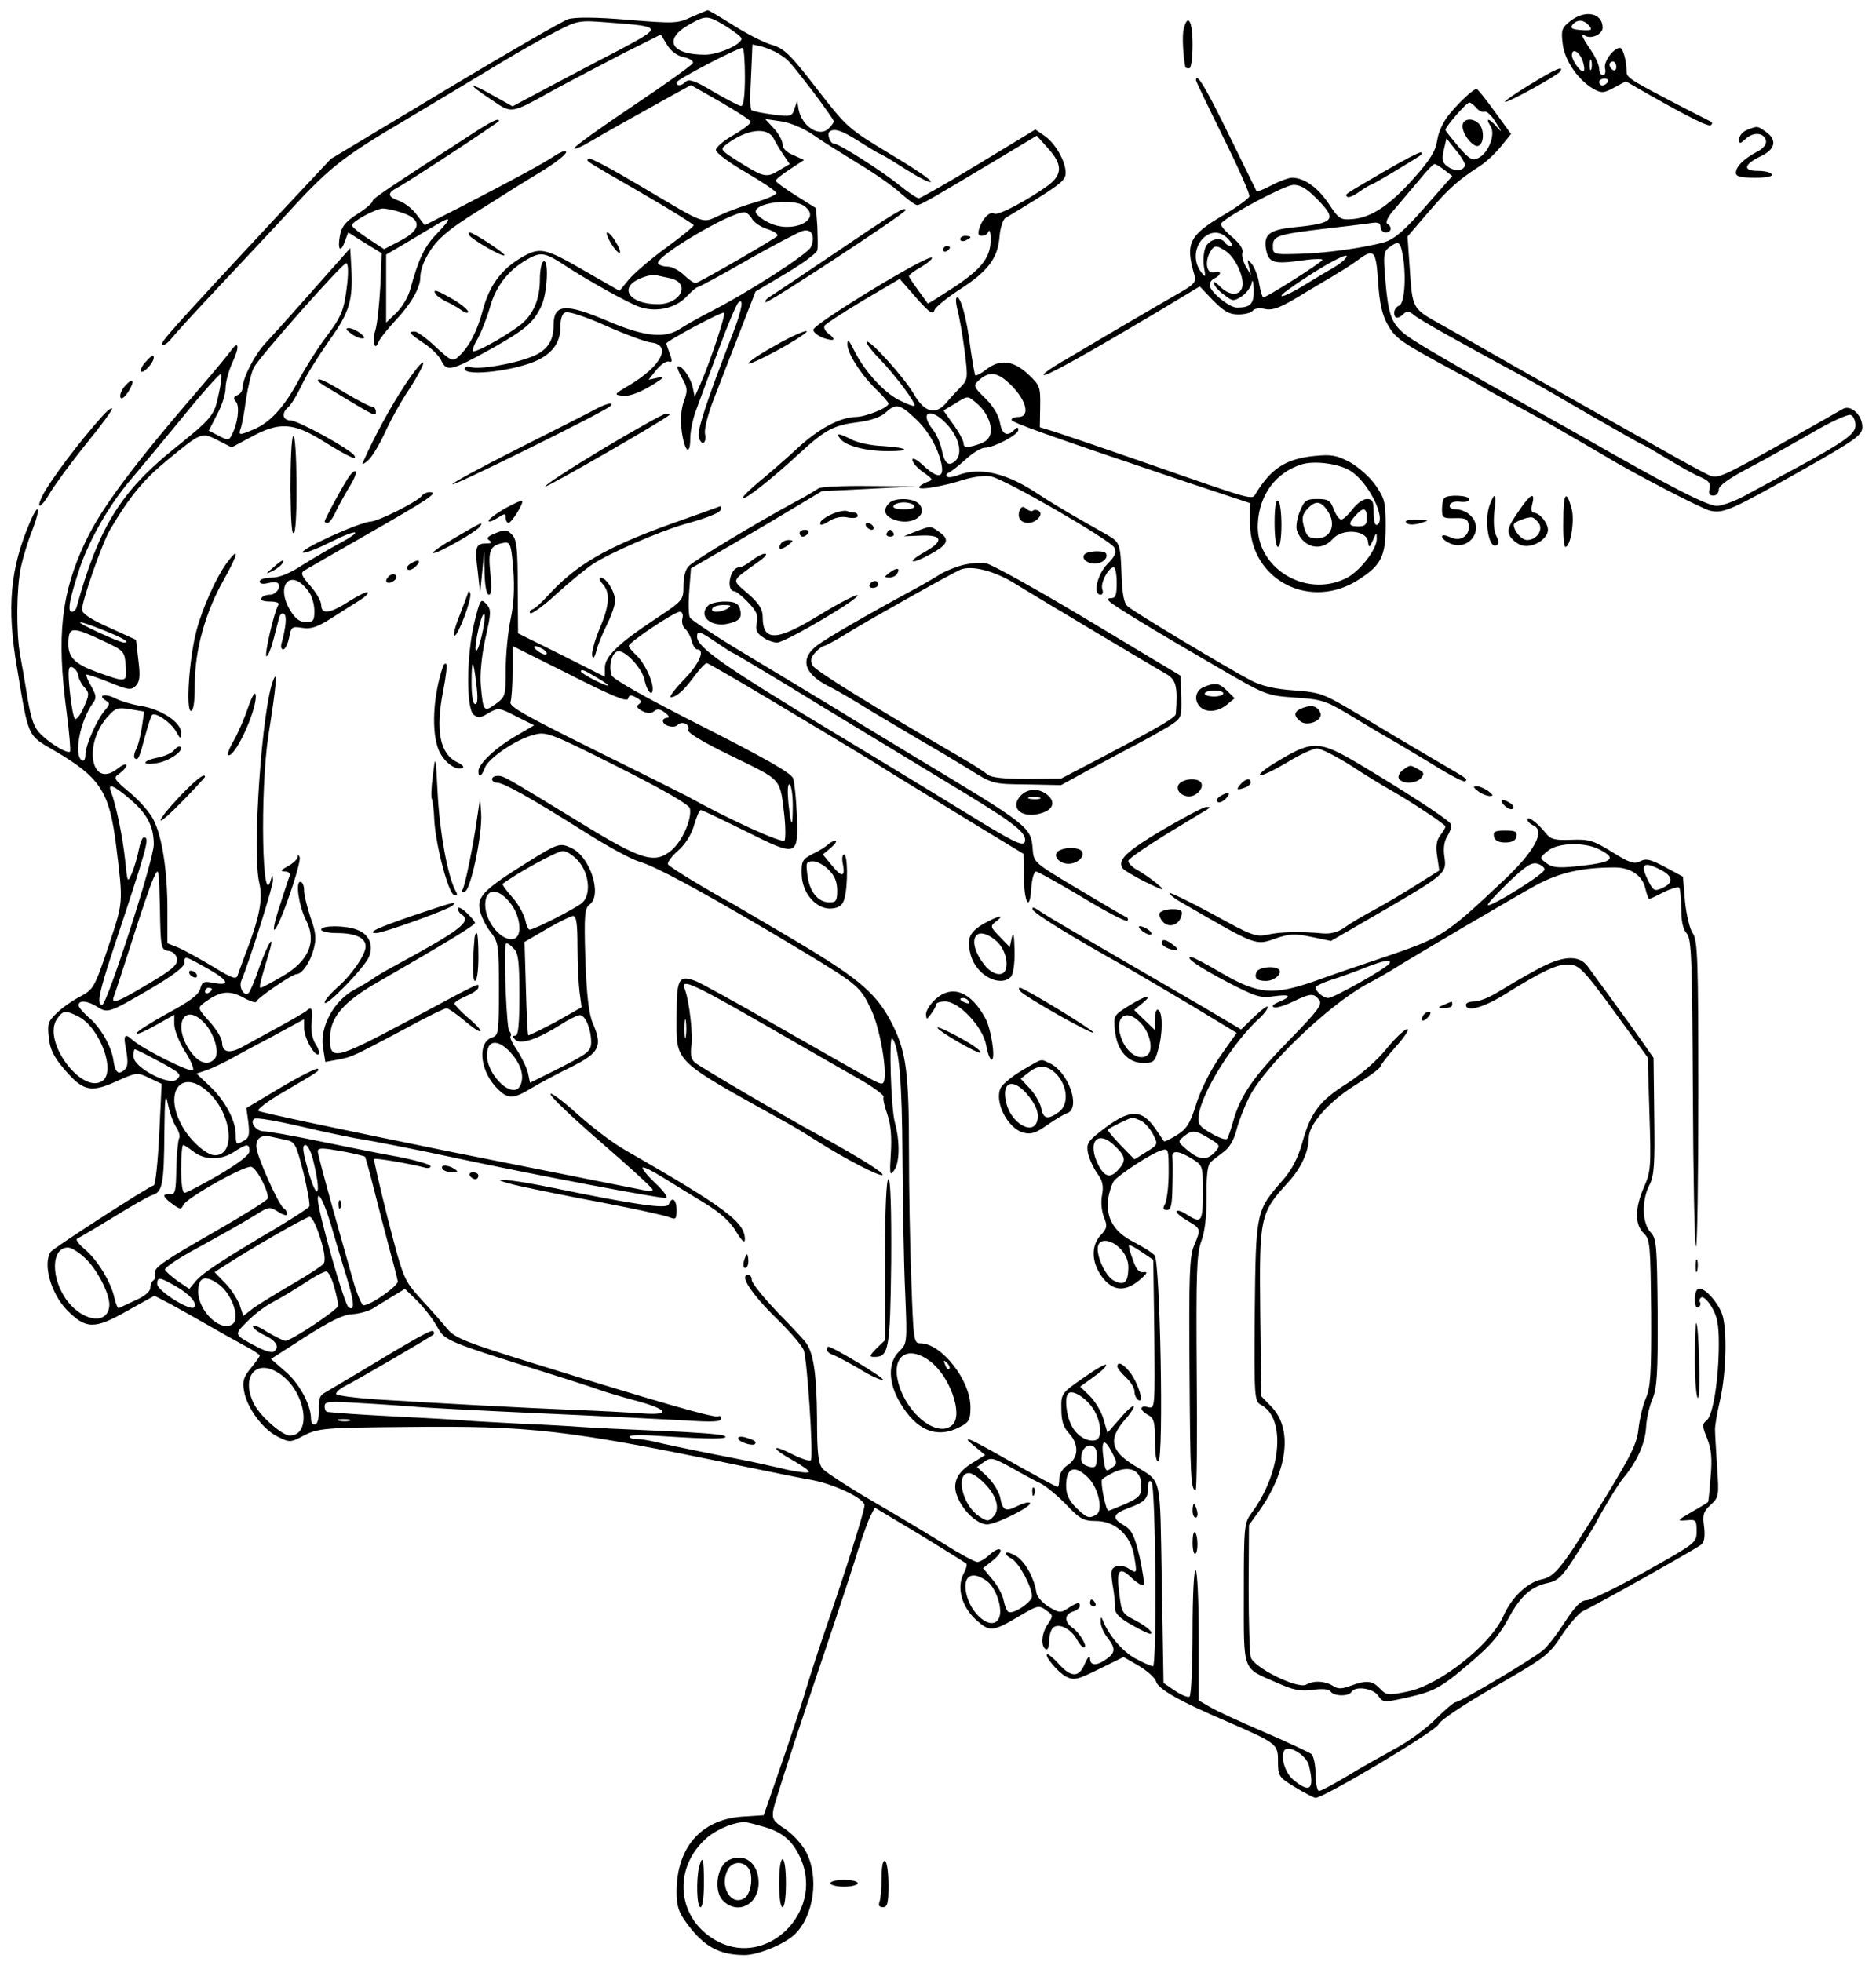 <?xml version="1.0" standalone="no"?>
<!DOCTYPE svg PUBLIC "-//W3C//DTD SVG 20010904//EN"
 "http://www.w3.org/TR/2001/REC-SVG-20010904/DTD/svg10.dtd">
<svg version="1.0" xmlns="http://www.w3.org/2000/svg"
 width="549pt" height="574pt" viewBox="0 0 549 574"
 preserveAspectRatio="xMidYMid meet">
<g transform="translate(0,574) scale(0.1,-0.1)"
fill="#000000" stroke="none">
<path d="M2023 5690 c-40 -19 -50 -19 -186 -8 -93 8 -154 8 -174 2 -16 -5
-179 -99 -362 -209 l-333 -200 -162 -173 c-311 -334 -337 -364 -331 -370 4 -4
16 4 27 18 11 14 75 84 142 155 68 72 147 157 177 189 143 157 170 179 367
296 106 63 232 139 280 168 48 29 118 69 156 88 68 35 69 35 159 28 158 -12
158 -12 22 -84 -66 -34 -162 -85 -213 -112 l-92 -49 -54 30 c-75 43 -82 38
-12 -8 67 -45 55 -47 196 31 47 25 134 71 194 102 l110 55 18 -30 c11 -18 29
-32 48 -36 17 -3 29 -11 28 -17 -2 -6 -80 -62 -173 -124 -94 -63 -172 -119
-174 -125 -2 -6 18 2 45 18 49 29 142 81 243 137 l53 29 86 -49 c47 -27 87
-53 89 -58 1 -5 -21 -22 -50 -39 -29 -16 -52 -36 -52 -44 0 -8 40 -38 89 -66
48 -28 88 -55 88 -60 -1 -5 -27 -17 -59 -26 -32 -9 -79 -26 -105 -38 -56 -25
-35 -33 -236 86 -79 47 -146 83 -149 79 -8 -8 -21 1 155 -101 83 -48 152 -91
152 -94 0 -4 -37 -34 -81 -66 -45 -33 -94 -75 -109 -93 l-27 -33 -96 55 c-124
72 -136 74 -192 42 -59 -35 -93 -82 -112 -153 -16 -61 -40 -108 -71 -136 -17
-16 -21 -14 -67 28 -26 25 -54 45 -61 45 -21 0 -17 -5 26 -34 23 -15 46 -38
52 -52 15 -32 29 -29 143 34 100 56 126 77 149 126 18 37 23 141 6 131 -5 -3
-10 -26 -10 -50 0 -53 -14 -92 -43 -123 -25 -27 -145 -97 -153 -89 -3 2 4 20
15 38 10 19 27 61 36 94 18 62 57 110 117 141 33 17 46 14 108 -27 63 -41 178
-105 209 -116 48 -18 106 -6 139 28 15 16 30 29 34 29 3 0 69 35 145 79 76 43
148 81 161 85 27 9 39 -15 25 -47 -10 -21 -184 -133 -298 -191 -27 -14 -63
-34 -80 -45 -47 -33 -106 -27 -215 19 -126 54 -160 51 -160 -12 0 -47 -20 -75
-65 -92 -53 -21 -154 -38 -177 -30 -10 3 -18 1 -18 -5 0 -24 152 -5 215 26 44
22 65 53 65 96 0 24 5 40 15 43 9 4 62 -14 118 -39 56 -25 115 -47 132 -49 63
-7 30 -70 -65 -126 -44 -26 -44 -27 -17 -30 17 -2 46 8 80 28 40 24 45 30 23
25 l-28 -6 23 29 c13 16 30 27 37 24 9 -3 10 2 2 23 -5 14 -10 28 -10 30 0 7
164 95 169 90 5 -6 -39 -139 -69 -208 l-17 -38 -6 29 c-6 28 -35 68 -44 59 -2
-2 4 -18 14 -35 15 -27 16 -35 4 -67 -8 -23 -10 -54 -6 -86 8 -60 25 -75 25
-22 0 21 8 61 19 88 10 28 39 106 65 175 25 68 51 129 56 134 18 18 11 -21
-14 -86 -78 -201 -107 -289 -101 -308 9 -27 24 -17 18 12 -2 13 9 57 25 98 16
41 50 130 76 196 l47 121 89 53 c49 29 90 59 92 68 2 8 1 39 0 69 l-4 54 -59
37 c-32 20 -59 40 -59 43 0 4 19 19 42 34 l41 27 -31 14 c-20 8 -32 20 -32 32
0 11 -12 32 -26 47 l-25 27 47 -7 c27 -4 65 -20 93 -39 25 -18 85 -55 132 -84
47 -28 103 -67 124 -87 22 -19 43 -35 49 -35 10 0 33 13 245 140 l105 63 33
-37 c42 -46 43 -76 1 -108 -56 -41 -147 -90 -158 -83 -13 8 -35 -14 -44 -43
-5 -16 -3 -22 7 -22 9 0 18 6 20 13 3 6 6 -3 6 -21 1 -53 -23 -86 -105 -141
-43 -28 -78 -50 -79 -49 -1 2 -14 19 -28 39 -15 20 -27 38 -27 41 0 4 16 16
36 27 20 12 34 24 31 27 -10 11 -347 -194 -347 -211 0 -7 14 -18 30 -24 33
-11 39 -5 13 14 -9 7 -13 17 -10 22 4 6 55 39 113 74 l107 63 48 -55 c40 -45
49 -51 54 -36 4 10 38 37 75 61 82 53 110 91 115 153 2 26 10 50 17 55 150 90
173 107 176 126 5 31 -26 89 -59 113 l-29 20 -165 -100 c-92 -56 -171 -101
-176 -101 -6 0 -31 17 -57 38 -50 41 -177 122 -192 122 -10 0 -20 26 -13 34
13 12 36 5 89 -29 30 -19 57 -35 59 -35 3 0 36 -20 75 -45 38 -24 71 -41 74
-37 3 5 -51 41 -120 82 -122 74 -125 76 -214 191 -79 102 -95 117 -132 128
-24 7 -74 33 -112 57 -38 24 -72 44 -75 44 -3 -1 -25 -10 -48 -20z m102 -27
c25 -16 45 -31 45 -36 0 -17 -67 -47 -107 -47 -99 0 -123 44 -48 87 51 29 55
29 110 -4z m155 -81 c28 -18 25 -14 103 -115 31 -42 57 -78 57 -82 0 -4 -7
-13 -15 -21 -27 -27 -78 6 -88 56 l-4 25 -8 -23 c-7 -23 -11 -24 -64 -17 -31
4 -59 10 -62 13 -4 4 -4 49 -1 99 l4 93 27 -6 c14 -4 37 -13 51 -22z m-100
-67 c0 -54 -4 -85 -11 -85 -6 0 -42 19 -80 41 -53 32 -73 39 -82 30 -13 -13
-27 -14 -27 -2 0 8 176 100 193 101 4 0 7 -38 7 -85z m84 -180 c5 -11 18 -32
28 -47 l19 -28 -32 -19 c-36 -22 -44 -20 -119 27 -52 33 -53 35 -35 49 59 45
120 53 139 18z m90 -198 c54 -40 -35 -82 -103 -49 -19 9 -37 23 -39 30 -9 28
108 44 142 19z m-154 -36 c5 -11 26 -25 45 -31 19 -6 33 -15 30 -20 -4 -7
-208 -125 -238 -138 -4 -2 -19 8 -34 22 -14 14 -36 26 -49 26 -12 0 -25 4 -28
9 -12 18 204 147 251 150 7 1 17 -8 23 -18z m-239 -175 c62 -14 32 -76 -36
-76 -83 0 -116 48 -52 75 17 8 39 12 47 10 8 -2 27 -6 41 -9z"/>
<path d="M4595 5678 c-24 -19 -27 -26 -22 -65 5 -49 45 -107 90 -133 24 -13
30 -13 61 4 l34 18 68 -39 c120 -68 175 -95 181 -89 4 3 4 7 2 9 -2 1 -29 15
-59 30 -189 98 -190 99 -190 120 0 30 -11 67 -19 67 -19 0 -49 -41 -44 -60 3
-11 0 -20 -6 -20 -6 0 -11 8 -11 19 0 10 -11 35 -25 55 -27 40 -31 51 -15 41
17 -10 50 5 50 24 0 43 -51 54 -95 19z m55 -13 c11 -13 8 -15 -23 -13 -27 2
-33 6 -25 16 14 16 33 15 48 -3z m-19 -101 c5 -15 7 -29 4 -32 -7 -7 -34 29
-35 46 0 22 20 13 31 -14z m26 -26 c-3 -7 -5 -2 -5 12 0 14 2 19 5 13 2 -7 2
-19 0 -25z m73 6 c0 -8 -4 -12 -10 -9 -5 3 -10 10 -10 16 0 5 5 9 10 9 6 0 10
-7 10 -16z m-25 -44 c-3 -5 -10 -10 -16 -10 -5 0 -9 5 -9 10 0 6 7 10 16 10 8
0 12 -4 9 -10z"/>
<path d="M3464 5655 c-5 -18 -2 -77 5 -112 1 -2 6 -3 11 -3 6 0 10 30 10 70 0
69 -14 93 -26 45z"/>
<path d="M4478 5493 c-43 -26 -76 -49 -74 -51 5 -5 154 77 162 89 11 18 -13 8
-88 -38z"/>
<path d="M3500 5505 c0 -3 36 -78 80 -167 44 -89 79 -167 76 -173 -2 -6 -36
-31 -75 -54 -102 -60 -113 -83 -85 -178 5 -17 -2 -26 -43 -49 -26 -15 -95 -55
-153 -89 -58 -34 -138 -81 -178 -105 -41 -23 -71 -44 -68 -47 5 -6 120 58 324
179 l133 80 39 -41 c32 -32 47 -41 74 -41 19 0 38 5 42 11 4 6 19 9 36 5 24
-5 47 4 121 50 51 30 101 60 112 67 11 7 31 20 44 30 42 30 48 23 54 -68 4
-62 12 -97 28 -125 23 -40 36 -50 194 -135 39 -21 75 -41 80 -45 6 -4 46 -27
90 -50 44 -24 96 -52 115 -63 83 -48 143 -83 158 -92 79 -48 283 -154 306
-159 39 -9 60 0 269 118 159 90 177 103 177 127 0 35 -35 67 -58 52 -10 -6
-95 -54 -191 -108 -157 -88 -175 -96 -198 -86 -14 6 -80 42 -147 80 -230 129
-351 198 -446 252 -52 30 -135 77 -183 104 -97 54 -93 47 -102 177 l-6 86 60
70 c60 70 88 95 150 135 19 12 47 38 63 58 l30 37 -48 66 c-26 36 -50 66 -53
66 -9 -1 -44 -32 -77 -71 -19 -22 -34 -53 -38 -79 -5 -33 -21 -58 -69 -112
-70 -79 -125 -115 -179 -119 -35 -3 -40 0 -69 44 -32 48 -72 77 -108 77 -10 0
-37 -10 -60 -22 -22 -12 -42 -20 -44 -17 -1 2 -38 77 -82 167 -67 137 -95 183
-95 157z m820 -80 c7 -9 18 -14 24 -12 7 3 22 -12 34 -32 18 -28 19 -31 3 -13
-23 27 -36 29 -19 3 15 -24 -5 -77 -35 -93 -18 -9 -26 -5 -59 33 -20 24 -38
46 -38 49 0 9 61 80 70 80 4 0 13 -7 20 -15z m-33 -170 c-6 -16 -31 -17 -51
-2 -15 11 -17 20 -11 47 l8 35 28 -35 c16 -19 28 -39 26 -45z m-59 -13 l22
-17 -80 -91 c-60 -69 -89 -93 -117 -102 -58 -17 -180 -34 -258 -35 -68 -2 -70
-1 -70 23 0 30 14 34 145 50 52 6 112 13 133 16 29 5 37 3 37 -10 0 -9 7 -16
15 -16 17 0 20 16 5 25 -7 4 2 22 22 44 18 21 50 59 71 84 21 26 41 47 45 47
4 0 17 -8 30 -18z m-377 -81 c64 -64 56 -74 -64 -86 -72 -7 -90 -21 -82 -65 8
-40 22 -44 113 -31 28 4 52 4 52 1 0 -7 -163 -110 -173 -110 -3 0 -8 18 -12
39 -3 22 -13 47 -21 58 -14 17 -15 16 -9 -7 l6 -25 -15 25 c-8 14 -13 32 -10
41 3 11 -9 28 -33 48 -20 17 -34 34 -29 38 23 25 186 111 210 112 20 1 39 -10
67 -38z m-256 -121 c10 -11 13 -20 7 -20 -6 0 -14 5 -17 10 -11 18 -44 11 -56
-11 -6 -12 -9 -38 -6 -58 6 -33 5 -35 -8 -17 -49 65 27 155 80 96z m509 -41
c12 -61 7 -146 -9 -153 -8 -3 -15 -12 -15 -21 0 -18 12 -19 28 -3 9 9 16 8 29
-3 16 -14 121 -73 308 -174 39 -21 134 -76 213 -122 79 -45 145 -83 147 -83 3
0 35 -19 72 -41 38 -23 82 -48 100 -55 24 -11 30 -18 26 -34 -4 -14 0 -20 11
-20 9 0 16 8 16 18 0 11 29 32 88 63 48 25 131 72 185 103 54 32 105 55 113
52 8 -3 14 -17 14 -30 0 -26 -32 -49 -190 -134 -36 -19 -92 -50 -126 -68 -33
-19 -74 -34 -90 -34 -28 0 -135 55 -389 200 -22 13 -60 34 -85 48 -326 182
-424 239 -448 262 -32 30 -40 57 -48 152 -6 72 -5 82 11 94 27 20 32 18 39
-17z m-515 5 c28 -20 54 -79 46 -105 -8 -26 -39 -24 -66 4 -12 12 -20 16 -17
8 2 -8 16 -24 31 -34 24 -19 27 -19 51 -4 13 9 27 27 29 39 2 13 5 5 6 -18 1
-43 -9 -54 -49 -54 -23 0 -80 47 -80 66 0 8 7 17 15 20 8 4 15 10 15 15 0 4
-7 6 -15 3 -21 -8 -30 22 -17 52 14 28 20 29 51 8z m344 -25 c-6 -6 -20 -16
-32 -23 -11 -6 -48 -28 -82 -49 -60 -37 -94 -46 -47 -13 99 71 199 123 161 85z"/>
<path d="M4280 5371 c0 -26 34 -66 48 -57 16 9 15 49 0 64 -19 19 -48 15 -48
-7z"/>
<path d="M1375 5344 c-244 -158 -285 -185 -285 -193 0 -5 -20 -22 -44 -37 -34
-22 -46 -36 -51 -62 -8 -42 1 -54 14 -19 l10 27 49 -31 49 -30 -4 -97 c-3 -53
-9 -112 -15 -130 -10 -32 -1 -62 10 -32 3 8 24 35 47 60 47 49 75 98 75 128 0
34 27 86 62 118 32 29 52 43 168 115 30 19 61 39 70 44 9 6 31 19 49 30 51 31
83 57 77 62 -3 3 -18 -3 -33 -13 -34 -23 -133 -76 -274 -149 l-106 -54 -23 30
c-12 17 -35 35 -51 41 -35 12 -37 23 -6 39 32 17 297 191 297 195 0 10 -21 0
-85 -42z m-206 -224 c66 -19 67 -51 3 -84 l-48 -25 -47 31 c-26 17 -47 34 -47
39 0 11 69 48 90 49 8 0 31 -4 49 -10z m112 -61 c-38 -38 -56 -76 -80 -164 -6
-23 -24 -54 -41 -70 l-30 -29 0 100 0 99 51 30 c28 17 67 40 87 52 54 33 57
28 13 -18z"/>
<path d="M5113 5360 c-13 -5 -23 -17 -23 -26 0 -16 1 -16 19 0 23 21 54 18 59
-6 2 -10 -8 -23 -26 -32 -38 -20 -62 -43 -62 -62 0 -10 14 -14 56 -14 34 0 53
4 49 10 -3 6 -22 10 -41 10 -45 0 -41 19 9 43 43 20 48 48 15 71 -25 18 -25
18 -55 6z"/>
<path d="M4050 5238 c-121 -71 -115 -66 -107 -74 3 -3 19 3 35 15 17 12 33 21
35 21 5 0 128 74 146 87 2 2 2 5 0 7 -3 3 -52 -23 -109 -56z"/>
<path d="M2450 5004 c-102 -69 -192 -129 -200 -134 -8 -5 -12 -11 -9 -14 5 -5
409 260 409 269 0 12 -26 -3 -200 -121z"/>
<path d="M1374 5051 c9 -13 97 -64 102 -58 5 4 -90 67 -102 67 -3 0 -3 -4 0
-9z"/>
<path d="M1787 5030 c9 -16 21 -30 26 -30 4 0 0 14 -10 30 -9 17 -21 30 -26
30 -4 0 0 -13 10 -30z"/>
<path d="M2810 5040 c0 -5 7 -7 15 -4 8 4 15 8 15 10 0 2 -7 4 -15 4 -8 0 -15
-4 -15 -10z"/>
<path d="M2760 5009 c0 -5 5 -7 10 -4 6 3 10 8 10 11 0 2 -4 4 -10 4 -5 0 -10
-5 -10 -11z"/>
<path d="M915 4890 c-60 -68 -123 -138 -139 -155 -31 -33 -65 -100 -66 -128 0
-10 -7 -20 -15 -23 -12 -5 -13 -10 -4 -20 11 -14 5 -63 -13 -97 -8 -16 -11
-16 -38 -2 l-29 15 24 47 c14 25 25 60 25 77 0 17 9 51 20 75 22 47 19 68 -5
34 -8 -11 -45 -56 -82 -99 -202 -234 -295 -358 -343 -459 -71 -150 -85 -274
-55 -499 8 -61 12 -112 10 -115 -7 -7 -55 21 -84 49 -21 20 -29 42 -40 105 -7
44 -17 102 -22 128 -12 65 -11 195 2 257 6 28 21 78 34 110 25 65 19 84 -7 23
-58 -135 -69 -250 -38 -428 34 -205 30 -195 107 -240 137 -80 163 -120 183
-280 21 -171 21 -162 -23 -295 -40 -119 -44 -125 -81 -145 -22 -11 -52 -32
-69 -48 -26 -25 -29 -32 -24 -73 3 -34 15 -57 44 -91 55 -65 78 -71 153 -37
60 27 62 27 97 10 l36 -17 -7 -147 c-4 -81 -11 -148 -16 -150 -21 -7 -296
-185 -302 -195 -23 -36 1 -121 47 -169 56 -57 81 -58 176 -4 l81 45 46 -24
c26 -14 74 -41 107 -60 33 -19 81 -46 107 -60 27 -14 48 -28 48 -31 0 -3 -12
-20 -26 -37 -21 -25 -25 -38 -20 -66 8 -49 54 -112 98 -134 36 -18 38 -18 79
4 41 20 59 22 299 24 364 4 471 -8 985 -115 83 -17 175 -36 205 -41 65 -13
150 -54 150 -73 0 -16 -53 -186 -117 -371 -24 -71 -50 -152 -58 -180 -8 -27
-38 -119 -67 -203 l-53 -153 -62 -4 c-121 -8 -193 -90 -193 -220 0 -41 6 -60
29 -91 50 -69 96 -94 170 -94 39 0 114 31 144 58 59 53 76 173 34 247 -12 22
-40 51 -61 65 -33 21 -37 28 -33 55 3 16 48 158 101 315 53 157 113 337 133
400 19 63 42 127 49 142 l14 27 132 -79 c72 -44 133 -82 136 -85 3 -3 -1 -16
-8 -29 -21 -40 -6 -96 35 -134 41 -37 49 -37 127 9 56 33 58 34 83 15 17 -12
17 -14 2 -37 -19 -26 -22 -65 -7 -74 6 -4 10 6 10 22 0 16 5 34 11 40 16 16
53 -2 70 -33 7 -13 16 -24 21 -24 13 0 -12 43 -34 58 -24 17 -23 39 2 47 11 3
20 11 20 16 0 13 -7 11 -34 -6 -22 -15 -27 -14 -57 4 -18 11 -34 29 -36 41 -6
42 -32 89 -57 106 -15 9 -29 14 -32 11 -3 -3 4 -11 16 -17 22 -12 59 -81 60
-110 0 -18 -55 -54 -69 -46 -5 3 -11 19 -14 34 -3 16 -18 44 -33 61 l-27 33
29 23 c16 13 26 27 21 31 -4 4 -17 -2 -30 -14 -13 -12 -29 -22 -37 -22 -7 0
-52 24 -99 54 -47 29 -142 86 -211 126 -69 40 -132 82 -142 92 -13 15 -17 42
-17 150 -1 125 -10 185 -30 216 -4 8 -43 49 -85 92 -42 44 -76 86 -76 95 0 8
-4 15 -10 15 -28 0 10 -57 85 -130 37 -36 71 -76 77 -90 10 -25 29 -309 21
-322 -2 -4 -26 3 -54 17 -65 33 -63 18 2 -18 28 -16 49 -31 46 -34 -3 -3 -30
0 -59 6 -29 7 -71 16 -93 21 -22 5 -89 18 -150 30 -60 12 -126 26 -146 31 -20
5 -46 9 -58 9 -12 0 -20 3 -18 8 3 4 47 4 99 0 136 -9 196 -9 178 1 -8 5 -95
11 -194 15 -98 4 -199 9 -225 11 -25 2 -109 7 -186 10 -77 4 -151 8 -165 10
-14 1 -95 6 -180 10 -134 7 -170 10 -212 14 -5 1 -8 8 -8 17 0 14 13 15 103 9
56 -3 125 -8 152 -10 28 -3 196 -12 375 -20 179 -8 371 -18 428 -21 76 -5 102
-4 102 5 0 7 -4 10 -8 7 -10 -6 -182 44 -537 154 -200 62 -233 75 -255 101
-14 17 -48 56 -77 87 -51 57 -52 58 -97 232 -24 96 -43 177 -41 179 4 4 111
-15 148 -25 9 -3 17 -1 17 4 0 5 -42 17 -92 27 -51 9 -156 30 -233 46 -77 16
-151 29 -163 29 -21 0 -41 24 -29 36 5 6 67 -5 186 -33 35 -8 85 -18 110 -23
57 -9 193 -36 285 -56 242 -52 619 -123 626 -119 5 3 -10 23 -33 44 -23 22
-39 42 -36 45 2 3 29 -10 59 -29 30 -19 85 -52 122 -75 46 -28 75 -54 92 -83
17 -28 26 -36 26 -23 0 50 -56 92 -350 261 -36 20 -100 69 -142 107 -43 39
-78 64 -77 57 0 -8 68 -72 150 -143 82 -71 149 -132 149 -137 0 -4 -8 -5 -17
-3 -10 2 -268 53 -573 114 -305 62 -559 115 -564 120 -4 4 27 28 70 53 106 62
110 64 104 70 -3 3 -51 -21 -107 -54 l-102 -61 6 -43 c4 -37 2 -45 -16 -54
-19 -11 -21 -9 -21 19 0 42 -33 103 -78 144 l-37 35 30 10 c17 6 46 20 65 30
19 11 77 42 128 69 l92 50 0 -26 c0 -29 32 -86 43 -76 3 3 -1 17 -10 30 -9 15
-14 39 -11 64 4 40 0 47 -17 31 -6 -4 -41 -25 -78 -45 -37 -20 -84 -46 -104
-57 -40 -23 -63 -19 -63 11 0 11 -16 38 -36 60 -35 39 -36 41 -18 55 47 35 73
39 115 17 21 -12 39 -17 39 -13 0 9 105 81 118 81 16 0 40 35 50 73 8 30 7 48
-9 92 -10 30 -19 66 -19 80 0 14 -5 25 -11 25 -15 0 -4 -71 16 -111 33 -63 10
-120 -68 -165 -32 -19 -61 -34 -64 -34 -6 0 -1 18 22 95 22 70 2 43 -26 -35
-12 -36 -26 -69 -31 -75 -12 -13 -30 15 -22 35 24 57 94 279 93 295 -1 17 -2
17 -6 2 -26 -98 -32 257 -8 418 24 152 27 194 16 168 -34 -75 -64 -510 -42
-597 11 -47 1 -101 -44 -216 -7 -19 -16 -43 -19 -52 -4 -15 -14 -12 -73 24
-37 22 -82 47 -100 55 l-33 13 0 97 c0 114 -15 214 -41 265 -10 20 -41 56 -69
79 -48 40 -49 43 -30 56 11 8 20 19 20 24 0 6 -12 1 -26 -10 -77 -61 -102 70
-29 152 23 26 30 28 66 22 l41 -7 -7 -47 c-4 -25 -11 -54 -17 -64 -5 -10 -7
-21 -4 -25 10 -9 14 1 30 62 9 33 18 61 21 64 9 10 56 -22 70 -48 14 -24 14
-24 15 -3 0 30 -60 69 -120 78 -25 4 -58 14 -73 22 -30 15 -53 9 -27 -7 12 -7
12 -11 -2 -27 -23 -26 -58 -103 -58 -131 0 -13 -4 -20 -10 -17 -25 15 -6 115
32 168 11 14 10 23 -5 49 -10 17 -16 32 -14 34 1 2 31 -8 66 -22 56 -23 65
-24 78 -11 12 12 14 28 8 75 l-7 60 -79 36 c-52 23 -79 41 -79 52 0 26 59 195
82 234 56 95 97 145 162 199 107 88 105 87 153 63 l41 -21 56 30 c82 45 124
43 209 -10 77 -48 104 -60 94 -44 -12 19 -165 103 -187 103 -23 0 -27 22 -6
39 8 7 25 35 39 64 13 29 50 87 80 130 60 83 71 119 65 217 l-3 54 -110 -124z
m101 19 c-9 -77 -16 -94 -61 -154 -21 -27 -56 -82 -78 -122 -44 -83 -86 -129
-134 -149 -42 -18 -46 -18 -39 2 4 9 11 48 16 86 6 38 16 80 23 93 17 32 259
305 270 305 6 0 7 -25 3 -61z m-376 -322 c-13 -63 -17 -69 -138 -166 -151
-123 -215 -229 -278 -458 -2 -7 -8 -13 -14 -13 -14 0 -6 40 25 133 28 80 86
182 147 253 24 28 92 110 152 183 59 73 110 130 113 127 3 -2 0 -29 -7 -59z
m-337 -691 c58 -23 79 -36 60 -36 -14 0 -141 59 -128 59 6 1 36 -10 68 -23z
m7 -35 c53 -25 55 -28 58 -70 4 -49 3 -49 -88 -16 -60 22 -80 42 -80 80 0 53
9 54 110 6z m-81 -97 c1 -10 10 -27 19 -36 14 -16 13 -22 -3 -58 -10 -23 -22
-37 -26 -33 -4 4 -11 41 -15 82 -6 61 -4 73 7 69 8 -3 16 -13 18 -24z m149
-360 c53 -45 72 -81 72 -135 0 -45 -137 -469 -151 -469 -16 0 -10 34 30 155
104 314 110 335 92 335 -5 0 -11 -17 -15 -37 -4 -21 -13 -51 -20 -68 -13 -29
-13 -29 -20 40 -7 66 -26 159 -41 198 -11 27 7 20 53 -19z m115 -446 c13 -2
23 -11 25 -24 2 -17 -14 -31 -83 -72 -90 -54 -111 -62 -102 -38 3 7 27 81 53
162 26 82 54 165 63 184 16 35 16 33 19 -87 2 -117 3 -122 25 -125z m115 -52
c60 -34 68 -51 18 -42 -30 6 -34 4 -40 -17 -4 -17 -31 -37 -96 -72 -49 -27
-90 -53 -90 -58 0 -5 25 6 55 23 l55 31 0 -28 c0 -16 14 -51 30 -77 17 -26 28
-51 25 -57 -6 -9 -145 60 -178 89 -23 21 -27 14 -17 -35 5 -32 4 -46 -7 -54
-17 -15 -26 -6 -31 28 -5 40 -38 98 -72 126 -16 14 -30 30 -30 36 0 16 27 13
55 -5 30 -19 34 -18 157 54 66 39 97 63 98 75 0 21 -2 22 68 -17z m12 -60 c0
-3 -4 -8 -10 -11 -5 -3 -10 -1 -10 4 0 6 5 11 10 11 6 0 10 -2 10 -4z m-389
-81 c62 -33 109 -161 68 -188 -61 -39 -177 119 -132 182 17 25 25 26 64 6z
m367 -18 c29 -31 45 -86 31 -104 -20 -23 -48 -14 -74 24 -51 76 -15 142 43 80z
m-141 -108 c73 -39 77 -43 59 -58 -22 -18 -125 36 -125 67 -1 12 1 22 4 22 2
0 31 -14 62 -31z m151 -93 c70 -62 84 -186 21 -186 -26 0 -77 47 -99 91 -51
98 3 163 78 95z m-93 -103 c9 -13 13 -28 9 -34 -3 -6 -7 -45 -8 -87 -1 -67 -3
-77 -18 -76 -25 2 -22 -8 7 -29 22 -16 26 -16 31 -3 8 20 183 119 200 112 17
-6 53 -77 47 -93 -2 -6 -78 -53 -169 -105 -128 -73 -163 -97 -160 -110 2 -10
0 -21 -5 -24 -5 -3 -9 -13 -9 -22 0 -10 -17 -25 -43 -36 -23 -11 -45 -21 -49
-23 -3 -2 -9 11 -13 29 -10 47 -50 112 -87 143 -18 15 -28 29 -22 31 6 3 54
31 106 63 52 32 104 62 115 65 28 9 33 31 34 181 1 102 3 121 10 86 5 -24 15
-54 24 -68z m320 -38 c28 -5 31 -10 53 -96 12 -50 20 -95 17 -99 -3 -5 -45
-32 -93 -61 -164 -97 -217 -132 -238 -156 l-20 -24 -34 23 c-18 13 -35 28 -37
33 -2 6 34 30 79 55 120 66 149 83 190 108 35 22 38 22 63 6 14 -9 25 -12 25
-6 0 6 -4 14 -10 17 -15 10 -80 155 -80 181 0 24 15 34 40 29 8 -2 29 -6 45
-10z m-268 -35 c33 -25 80 -25 118 0 37 24 45 25 45 2 0 -11 -31 -35 -90 -70
-49 -28 -94 -52 -100 -52 -6 0 -10 28 -10 70 0 39 3 70 6 70 3 0 17 -9 31 -20z
m351 -31 c26 -109 7 -115 -21 -6 -12 44 -12 57 -3 57 7 0 18 -23 24 -51z m92
31 c30 -6 55 -12 58 -14 2 -3 14 -46 27 -98 13 -51 33 -129 45 -173 12 -44 23
-86 24 -94 1 -13 -77 -69 -100 -70 -5 -1 -20 34 -32 77 -12 42 -40 141 -62
220 -22 79 -40 147 -40 153 0 12 14 11 80 -1z m-41 -215 c11 -38 31 -106 45
-150 23 -76 25 -102 6 -90 -12 7 -90 281 -90 317 0 27 19 -10 39 -77z m-32
-37 c13 -40 16 -67 10 -75 -5 -7 -45 -33 -90 -59 -45 -26 -96 -58 -114 -70
l-31 -24 -11 33 c-7 17 -25 46 -42 63 l-31 32 23 15 c81 53 245 147 255 147 7
0 21 -28 31 -62z m-689 -58 c35 -32 71 -101 72 -136 0 -59 -72 -54 -121 7 -51
65 -51 159 0 159 9 0 31 -13 49 -30z m730 -85 c7 -25 12 -50 12 -55 0 -11
-138 -103 -155 -103 -5 0 -29 12 -53 26 -23 15 -42 23 -42 17 0 -6 16 -18 35
-27 34 -16 45 -36 25 -48 -5 -3 -26 3 -47 14 -70 37 -69 35 -30 74 19 20 52
45 73 56 40 22 52 29 114 69 19 12 39 22 45 22 6 0 16 -20 23 -45z m-464 2
c41 -23 65 -51 54 -62 -12 -12 -108 49 -108 68 0 22 7 21 54 -6z m124 7 c41
-28 67 -104 41 -119 -35 -22 -99 40 -99 96 0 42 19 50 58 23z m638 -120 c29
-50 11 -42 389 -161 28 -9 66 -21 85 -28 19 -7 73 -23 118 -35 91 -25 94 -42
7 -35 -27 2 -115 7 -195 10 -149 6 -392 19 -583 31 -59 4 -110 11 -113 15 -2
5 10 16 28 25 34 17 250 143 257 150 2 2 2 6 -1 9 -5 6 -41 -14 -227 -126 -40
-24 -81 -48 -91 -54 -14 -7 -18 -19 -17 -48 1 -24 -3 -42 -10 -44 -8 -3 -13 4
-13 19 -1 40 -36 104 -78 138 l-39 34 101 65 c72 46 111 65 136 66 19 1 46 8
60 16 14 9 41 25 60 37 l35 21 33 -32 c19 -18 45 -51 58 -73z m-455 -145 c74
-52 93 -179 27 -179 -22 0 -85 55 -104 91 -42 82 7 138 77 88z m202 -136 c-7
-2 -21 -2 -30 0 -10 3 -4 5 12 5 17 0 24 -2 18 -5z m1864 -468 c26 -18 47 -77
38 -105 -14 -44 -76 -5 -95 59 -16 57 10 79 57 46z m-651 -720 c56 -16 86 -43
109 -97 63 -153 -98 -313 -243 -239 -117 60 -137 206 -40 298 28 27 76 49 114
52 6 1 33 -6 60 -14z"/>
<path d="M555 2890 c3 -5 11 -10 16 -10 6 0 7 5 4 10 -3 6 -11 10 -16 10 -6 0
-7 -4 -4 -10z"/>
<path d="M991 2214 c0 -11 3 -14 6 -6 3 7 2 16 -1 19 -3 4 -6 -2 -5 -13z"/>
<path d="M2133 298 c-36 -17 -46 -94 -15 -121 43 -40 102 -8 102 54 0 58 -41
89 -87 67z m56 -22 c17 -20 10 -77 -11 -90 -39 -24 -74 36 -48 84 12 23 42 26
59 6z"/>
<path d="M2046 278 c-9 -37 -7 -118 4 -118 6 0 10 30 10 70 0 73 -4 85 -14 48z"/>
<path d="M2280 230 c0 -40 4 -70 10 -70 6 0 10 30 10 70 0 40 -4 70 -10 70 -6
0 -10 -30 -10 -70z"/>
<path d="M1275 4879 c4 -5 17 -14 28 -20 12 -5 32 -16 45 -25 12 -9 22 -12 22
-6 0 5 -20 22 -44 36 -48 28 -61 32 -51 15z"/>
<path d="M2802 4833 c6 -21 15 -75 21 -120 10 -81 10 -83 -14 -108 -13 -13
-32 -34 -41 -45 -31 -35 -63 -26 -93 26 -29 50 -130 162 -139 154 -2 -3 14
-26 38 -50 49 -51 108 -131 102 -137 -2 -3 -22 5 -44 16 -46 23 -102 85 -132
145 -16 32 -20 36 -20 18 0 -27 43 -93 89 -136 17 -17 31 -33 31 -37 0 -12
-67 -39 -97 -39 -45 -1 -109 -35 -171 -93 -31 -29 -81 -72 -110 -96 -29 -24
-51 -46 -48 -48 6 -6 80 52 164 129 77 71 101 84 174 93 38 5 66 15 81 29 28
26 41 24 85 -18 38 -35 66 -84 77 -133 9 -43 -11 -44 -54 -4 -18 17 -31 23
-31 16 0 -8 14 -24 31 -36 31 -22 31 -23 10 -30 -11 -5 -21 -11 -21 -15 0 -9
74 4 132 23 27 8 61 13 78 9 40 -7 349 -186 361 -208 7 -14 3 -25 -21 -49 -30
-32 -42 -89 -19 -89 6 0 8 7 5 16 -7 17 18 64 33 64 5 0 9 -20 9 -45 0 -35 -3
-45 -16 -45 -10 0 -12 -3 -6 -9 12 -13 134 -87 317 -193 141 -82 143 -83 227
-89 79 -5 90 -9 165 -54 44 -27 105 -63 135 -80 30 -18 86 -51 123 -74 38 -23
72 -40 75 -37 7 8 13 3 -103 71 -55 32 -149 88 -208 124 -104 62 -111 65 -190
71 -57 4 -95 13 -126 29 -65 34 -344 201 -361 217 -11 9 -16 37 -18 96 -3 84
-5 92 -40 112 -11 6 -51 29 -88 50 -38 22 -88 52 -112 68 -93 63 -172 83 -238
58 -15 -6 -30 -8 -33 -4 -3 4 -1 9 5 11 6 2 28 19 49 38 20 19 46 35 57 35 26
0 98 38 98 52 0 9 -3 9 -12 0 -21 -21 -36 -13 -42 23 -4 21 -21 49 -43 70 -32
31 -35 37 -22 49 33 32 58 29 99 -12 45 -45 55 -92 20 -92 -11 0 -20 -4 -20
-8 0 -8 98 -43 517 -184 l181 -60 0 -58 c0 -168 178 -259 321 -164 63 41 76
67 76 156 0 69 -3 80 -30 119 -16 23 -50 53 -75 67 -38 20 -54 23 -103 18 -83
-8 -127 -36 -172 -110 -12 -19 1 -23 -320 89 -121 42 -241 83 -266 91 l-46 14
1 61 c1 58 -1 62 -36 95 -44 40 -82 44 -122 13 -15 -12 -29 -19 -32 -17 -2 3
-8 38 -14 79 -11 88 -28 149 -39 149 -5 0 -4 -17 1 -37z m54 -271 c41 -33 57
-89 31 -110 -6 -6 -24 -13 -40 -17 -20 -5 -27 -3 -27 7 0 8 -13 33 -30 56
l-29 41 32 19 c40 25 38 25 63 4z m-86 -62 c36 -38 48 -86 27 -107 -20 -20
-33 -10 -41 31 -4 19 -15 45 -26 59 -41 52 -7 67 40 17z m1181 -137 c52 -31
107 -140 80 -158 -7 -4 -11 8 -11 34 0 34 -3 41 -20 41 -11 0 -29 -13 -42 -30
-12 -16 -27 -30 -33 -30 -6 0 -16 14 -22 30 -10 26 -16 30 -48 30 -32 0 -38
-4 -51 -36 -8 -19 -12 -44 -9 -55 17 -51 71 -65 105 -26 27 31 97 27 103 -6 3
-21 4 -21 15 3 10 23 11 23 11 4 1 -31 -51 -98 -92 -117 -119 -57 -263 33
-256 161 4 84 52 149 127 173 37 12 108 3 143 -18z m-65 -119 c25 -38 9 -79
-31 -79 -24 0 -31 5 -39 33 -7 26 -5 36 9 52 24 27 41 25 61 -6z m114 -19 c0
-20 -5 -25 -25 -25 -29 0 -31 7 -8 32 22 25 33 23 33 -7z"/>
<path d="M3730 4211 c0 -41 4 -71 10 -71 6 0 10 28 10 64 0 36 -4 68 -10 71
-6 4 -10 -20 -10 -64z"/>
<path d="M1026 4765 c10 -8 25 -15 33 -15 11 0 9 4 -5 15 -10 8 -25 15 -33 15
-11 0 -9 -4 5 -15z"/>
<path d="M2263 4726 c-40 -22 -73 -45 -73 -49 0 -8 109 48 155 80 45 30 -14 9
-82 -31z"/>
<path d="M425 4680 c-10 -11 -15 -23 -12 -27 7 -6 36 25 37 40 0 11 -6 8 -25
-13z"/>
<path d="M1184 4612 c-41 -62 -89 -150 -123 -227 -2 -5 5 -2 16 8 12 10 33 46
49 80 15 34 47 92 72 129 24 37 42 71 41 77 -2 6 -27 -24 -55 -67z"/>
<path d="M366 4611 c-10 -11 -16 -26 -14 -33 3 -8 11 -2 23 15 21 33 15 45 -9
18z"/>
<path d="M930 4626 c0 -2 17 -14 38 -26 131 -79 132 -80 132 -65 0 8 -5 15
-11 15 -6 0 -41 18 -78 40 -63 38 -81 46 -81 36z"/>
<path d="M1745 4544 c-16 -9 -119 -61 -228 -116 -109 -55 -196 -102 -193 -105
5 -5 442 211 461 228 15 14 -7 10 -40 -7z"/>
<path d="M299 4522 c-65 -72 -150 -185 -173 -229 -24 -47 -6 -41 21 6 13 22
59 85 104 141 45 55 80 103 77 105 -2 3 -16 -8 -29 -23z"/>
<path d="M1763 4426 c-95 -57 -170 -106 -167 -109 4 -4 346 193 363 209 2 2
-2 4 -10 4 -8 -1 -91 -47 -186 -104z"/>
<path d="M858 4464 c-5 -4 -8 -73 -8 -153 1 -102 4 -141 11 -129 11 20 8 294
-3 282z"/>
<path d="M2460 4455 c17 -20 75 -35 139 -35 71 0 59 10 -16 15 -33 1 -74 10
-91 19 -39 20 -48 20 -32 1z"/>
<path d="M1023 4348 c-12 -15 -73 -127 -73 -134 0 -2 4 -4 9 -4 5 0 17 17 26
38 10 20 29 54 42 75 21 34 18 53 -4 25z"/>
<path d="M2395 4311 c-6 -4 -36 -23 -69 -40 -104 -56 -294 -170 -310 -187 -10
-9 -16 -32 -16 -58 0 -42 -1 -43 -82 -97 -109 -72 -148 -110 -148 -143 l0 -26
-127 64 -127 63 -1 136 c0 114 -3 139 -17 153 -14 15 -21 15 -48 4 -23 -9 -28
-15 -18 -21 9 -6 7 -9 -9 -9 -31 0 -34 -10 -25 -81 l7 -64 6 60 6 60 1 -62 c1
-38 6 -63 13 -63 7 0 8 20 4 63 -7 67 -1 82 40 89 18 3 21 -4 27 -77 4 -54 2
-102 -8 -148 -8 -38 -14 -104 -14 -147 0 -76 -1 -79 -30 -100 -34 -24 -36 -23
-43 55 -3 29 2 84 13 135 18 79 18 86 3 103 -16 17 -18 14 -35 -55 -23 -96
-24 -250 -2 -269 13 -10 20 -10 44 5 28 16 31 16 81 -10 l52 -26 -51 -30 c-60
-34 -112 -83 -112 -104 0 -21 9 -17 19 10 11 28 91 83 143 96 36 10 46 7 245
-93 139 -70 209 -111 212 -122 6 -32 -22 -95 -53 -122 -50 -42 -87 -31 -271
82 -224 137 -221 135 -239 135 -9 0 -16 -4 -16 -10 0 -5 7 -10 15 -10 19 0 97
-44 253 -142 67 -43 140 -82 160 -88 52 -14 220 -106 494 -271 147 -89 157
-97 188 -164 30 -65 52 -215 31 -215 -12 0 -10 -1 -303 166 -120 69 -229 129
-243 134 -48 18 -55 7 -55 -99 0 -144 -18 -126 319 -314 19 -10 57 -33 85 -51
91 -58 187 -107 198 -104 10 4 -69 53 -195 122 -92 50 -339 195 -353 207 -11
9 -14 23 -11 46 6 33 -6 134 -18 166 -16 40 11 27 340 -163 55 -32 133 -76
173 -99 40 -23 70 -46 68 -50 -3 -4 2 -27 11 -52 10 -30 13 -66 10 -113 -4
-61 -3 -68 9 -51 17 22 18 84 3 140 -12 42 -18 259 -8 247 20 -23 29 -125 30
-349 1 -136 4 -314 8 -396 6 -146 6 -148 -18 -171 -33 -33 -32 -91 3 -150 48
-82 108 -106 175 -71 27 14 31 21 31 58 0 79 -85 187 -147 187 -19 0 -20 10
-26 182 -4 99 -7 272 -7 383 0 222 -8 284 -45 361 -46 94 -94 136 -278 246
-95 56 -181 107 -192 113 -75 41 -186 108 -190 116 -3 5 9 22 28 39 22 19 40
47 48 75 7 25 16 45 20 45 4 0 62 -28 129 -61 154 -77 156 -76 152 45 -2 48
-7 97 -11 109 -7 16 -81 58 -266 152 -166 84 -260 137 -265 149 -9 26 -1 63
16 70 20 8 73 -48 80 -83 7 -34 24 -52 24 -26 0 26 -26 79 -49 99 -11 11 -21
22 -21 26 0 11 134 100 149 100 8 0 11 -8 8 -20 -3 -10 1 -24 8 -30 7 -6 16
-22 19 -35 4 -14 11 -25 16 -25 25 0 6 -43 -39 -89 -27 -28 -44 -51 -38 -51
17 1 38 19 70 63 15 20 31 37 35 37 4 0 90 -50 192 -111 102 -61 199 -119 215
-129 17 -10 80 -48 140 -86 61 -37 171 -105 245 -150 l135 -82 1 -69 c2 -79
18 -101 22 -30 2 26 8 47 14 47 5 0 66 -34 135 -75 69 -42 128 -73 132 -69 3
4 2 9 -4 11 -5 2 -68 39 -140 82 -129 77 -130 77 -133 117 -5 65 -9 68 -352
274 -52 32 -149 90 -215 131 -66 40 -190 115 -275 166 -85 51 -157 99 -161
106 -4 6 -5 42 -2 78 l5 66 117 68 c64 37 150 88 191 113 l75 45 140 7 140 7
-140 1 c-78 1 -145 -2 -150 -7z m-986 -434 c-7 -29 -14 -46 -17 -39 -2 7 2 36
9 65 7 29 14 46 17 39 2 -7 -2 -36 -9 -65z m688 -17 c24 -16 45 -30 47 -30 3
0 105 -61 306 -184 52 -32 190 -115 305 -185 203 -122 244 -152 245 -178 0
-22 -22 -13 -118 45 -50 31 -248 152 -439 267 -326 197 -403 251 -403 282 0
19 7 17 57 -17z m-259 -164 c3 11 8 12 24 3 15 -8 17 -13 8 -19 -9 -6 -7 -11
9 -20 16 -8 26 -8 35 -1 9 8 18 7 32 -4 11 -8 14 -15 7 -15 -7 0 -13 -4 -13
-9 0 -14 32 -23 43 -12 13 13 37 2 31 -14 -4 -8 40 -35 129 -78 149 -73 139
-61 153 -179 3 -31 3 -61 0 -67 -6 -10 -164 62 -286 130 -19 10 -145 73 -279
139 -191 95 -242 123 -237 136 3 9 6 49 6 90 l0 74 168 -84 c122 -62 168 -81
170 -70z m-248 144 c8 -5 12 -11 9 -14 -3 -3 -14 1 -25 9 -21 16 -8 20 16 5z
m-196 -102 c5 -39 4 -58 -3 -58 -7 0 -11 24 -11 62 0 74 5 73 14 -4z m350 21
c49 -28 46 -34 -4 -9 -22 11 -40 23 -40 25 0 8 8 6 44 -16z m576 -376 c0 -70
-5 -66 -13 10 -3 34 -2 55 4 52 5 -4 9 -31 9 -62z m-313 -675 c-2 -13 -4 -3
-4 22 0 25 2 35 4 23 2 -13 2 -33 0 -45z m714 -950 c58 -43 98 -155 67 -186
-42 -42 -134 29 -159 122 -21 79 27 112 92 64z m57 -23 c-3 -3 -9 2 -12 12 -6
14 -5 15 5 6 7 -7 10 -15 7 -18z"/>
<path d="M1235 4290 c-10 -16 -127 -75 -150 -76 -35 -2 -216 -85 -198 -91 6
-2 43 12 82 32 78 39 99 35 24 -5 -26 -14 -74 -42 -106 -62 -38 -25 -69 -38
-92 -38 -19 0 -35 -5 -35 -11 0 -7 9 -9 24 -5 12 3 26 3 29 0 11 -11 -5 -34
-23 -34 -11 0 -22 -4 -25 -10 -4 -6 7 -10 25 -10 20 0 29 -4 24 -11 -12 -20
-42 -149 -34 -149 4 0 13 21 20 48 7 26 14 55 17 65 2 9 9 15 14 11 9 -5 6
-38 -7 -86 -3 -10 -1 -18 5 -18 5 0 13 15 17 34 6 32 8 34 39 29 25 -4 44 2
86 29 30 19 67 43 82 52 16 10 26 20 23 23 -3 3 -27 -9 -54 -26 -56 -36 -82
-40 -82 -11 0 10 -14 36 -32 56 -26 29 -29 38 -17 45 8 5 88 51 179 103 187
107 214 125 188 126 -9 0 -20 -5 -23 -10z m-331 -282 c9 -12 16 -37 16 -55 0
-29 -3 -33 -25 -33 -18 0 -31 10 -45 33 -47 77 3 128 54 55z"/>
<path d="M4227 4283 c-4 -3 -7 -18 -7 -33 0 -25 3 -27 38 -26 30 1 38 -3 40
-20 4 -31 -23 -50 -53 -36 -16 7 -25 8 -25 2 0 -6 12 -15 26 -21 56 -21 99 45
56 84 -10 10 -29 17 -41 17 -14 0 -21 5 -18 13 2 7 15 11 30 9 15 -2 27 1 27
7 0 12 -62 15 -73 4z"/>
<path d="M4360 4264 c-18 -46 -3 -133 20 -119 7 4 6 13 -1 27 -7 12 -9 41 -6
70 7 53 2 62 -13 22z"/>
<path d="M4442 4241 c-28 -41 -32 -52 -23 -70 7 -11 23 -24 36 -27 31 -8 75
19 75 46 0 20 -25 50 -42 50 -6 0 -8 10 -4 25 10 39 -6 30 -42 -24z m62 -33
c12 -20 -8 -48 -35 -48 -16 0 -39 26 -39 45 0 8 42 24 54 21 5 -1 14 -9 20
-18z"/>
<path d="M4575 4215 c-1 -41 2 -75 6 -75 15 0 28 77 18 113 -16 57 -24 44 -24
-38z"/>
<path d="M1477 4252 c-26 -15 -47 -31 -47 -36 0 -4 11 -1 25 8 22 14 25 15 25
1 0 -8 4 -15 8 -15 9 0 46 59 40 65 -2 2 -25 -9 -51 -23z"/>
<path d="M2602 4268 c-19 -19 -14 -38 14 -48 50 -20 102 12 74 45 -15 18 -71
20 -88 3z m73 -8 c4 -6 -8 -10 -30 -10 -22 0 -34 4 -30 10 3 6 17 10 30 10 13
0 27 -4 30 -10z"/>
<path d="M1960 4206 c-188 -68 -275 -119 -358 -210 -17 -19 -36 -36 -44 -39
-7 -2 -10 -7 -6 -11 3 -4 37 20 74 54 37 34 86 74 108 89 48 32 192 95 268
117 75 21 108 35 108 45 0 5 -1 8 -2 8 -2 -1 -68 -25 -148 -53z"/>
<path d="M2984 4247 c-8 -21 3 -37 25 -37 24 0 46 26 31 35 -6 4 -14 4 -17 1
-3 -3 -12 -1 -19 5 -10 9 -15 7 -20 -4z"/>
<path d="M2433 4235 c-18 -8 -33 -19 -33 -26 0 -7 9 -5 26 6 17 11 37 15 55
11 16 -3 29 -1 29 4 0 6 -4 10 -9 10 -5 0 -15 2 -23 5 -7 2 -28 -2 -45 -10z"/>
<path d="M4116 4210 c6 -6 21 -6 39 -1 30 9 30 9 -9 10 -26 1 -37 -2 -30 -9z"/>
<path d="M1332 4167 c-40 -23 -69 -43 -64 -45 11 -3 128 63 137 78 9 14 7 14
-73 -33z"/>
<path d="M2535 4200 c3 -5 11 -10 16 -10 6 0 7 5 4 10 -3 6 -11 10 -16 10 -6
0 -7 -4 -4 -10z"/>
<path d="M2680 4185 l-35 -14 49 2 c63 3 69 -15 17 -45 -59 -33 -50 -43 9 -11
55 30 61 44 28 67 -26 18 -23 18 -68 1z"/>
<path d="M2340 4180 c0 -5 4 -10 9 -10 6 0 13 5 16 10 3 6 -1 10 -9 10 -9 0
-16 -4 -16 -10z"/>
<path d="M2595 4180 c-3 -5 1 -10 10 -10 9 0 13 5 10 10 -3 6 -8 10 -10 10 -2
0 -7 -4 -10 -10z"/>
<path d="M2285 4149 c-11 -17 0 -20 21 -4 17 13 17 14 2 15 -9 0 -20 -5 -23
-11z"/>
<path d="M3173 4117 c-9 -14 13 -29 38 -25 13 1 25 10 27 19 2 12 -5 16 -28
16 -17 0 -33 -4 -37 -10z"/>
<path d="M663 4092 c-30 -41 -70 -129 -88 -197 -21 -78 -32 -235 -16 -235 7 0
11 26 11 77 0 101 31 212 85 307 43 76 47 101 8 48z"/>
<path d="M2200 4100 c-14 -11 -30 -20 -37 -20 -27 0 -40 -70 -13 -70 4 0 22
-14 39 -32 25 -26 30 -38 26 -59 -5 -21 -1 -31 17 -43 12 -9 31 -16 42 -16 24
0 250 133 235 139 -5 1 -55 -24 -110 -58 -127 -78 -167 -79 -167 -6 0 22 -10
39 -43 68 -49 43 -52 34 30 93 19 13 28 24 20 24 -8 0 -25 -9 -39 -20z"/>
<path d="M799 4079 c-23 -19 -23 -20 -2 -10 12 6 25 16 28 21 10 16 -1 12 -26
-11z"/>
<path d="M1200 4090 c-8 -5 -11 -12 -7 -16 4 -4 15 0 24 9 18 18 8 23 -17 7z"/>
<path d="M2815 4086 c-22 -6 -51 -18 -65 -27 -14 -9 -50 -30 -80 -46 -133 -72
-247 -138 -277 -160 -53 -39 -42 -83 30 -120 18 -8 76 -42 129 -75 54 -32 124
-74 155 -92 32 -18 90 -53 128 -76 70 -44 71 -44 170 -45 l100 -2 95 52 c52
28 114 61 137 73 23 12 60 33 82 46 39 25 39 25 38 87 l-2 62 -270 162 c-148
89 -283 164 -300 167 -16 3 -48 0 -70 -6z m156 -54 c71 -44 395 -237 442 -264
29 -17 34 -36 28 -117 -1 -10 -48 -38 -221 -129 l-115 -60 -100 -1 c-67 0
-105 4 -115 13 -8 7 -42 29 -75 48 -271 158 -428 255 -437 271 -7 14 -5 24 8
38 9 10 21 19 25 19 4 0 36 17 71 39 72 44 306 175 328 184 33 14 100 -3 161
-41z"/>
<path d="M2604 4065 c-17 -13 -17 -14 -2 -15 9 0 20 5 23 11 11 17 0 20 -21 4z"/>
<path d="M1137 4053 c-12 -12 -7 -22 8 -17 8 4 15 10 15 15 0 11 -14 12 -23 2z"/>
<path d="M1763 4032 c24 -26 21 -63 -9 -133 -14 -34 -23 -68 -21 -77 2 -11 7
-7 12 13 4 17 18 51 31 77 13 26 24 58 24 70 0 27 -26 68 -42 68 -6 0 -4 -8 5
-18z"/>
<path d="M2545 4030 c-3 -5 1 -10 9 -10 9 0 16 5 16 10 0 6 -4 10 -9 10 -6 0
-13 -4 -16 -10z"/>
<path d="M1371 4009 c-1 -3 -12 -33 -25 -67 -14 -34 -21 -62 -16 -62 11 0 52
110 46 124 -2 6 -5 8 -5 5z"/>
<path d="M2072 3968 c-30 -30 8 -64 58 -53 35 8 43 18 35 45 -5 15 -15 20 -44
20 -20 0 -42 -5 -49 -12z m58 -8 c-20 -13 -53 -13 -45 0 3 6 18 10 33 10 21 0
24 -2 12 -10z"/>
<path d="M1296 3789 c-29 -87 -34 -190 -12 -244 15 -34 48 -60 69 -52 7 2 0
10 -15 17 -51 24 -64 93 -41 209 8 40 12 76 9 78 -3 3 -8 0 -10 -8z"/>
<path d="M3523 3730 c-25 -10 -30 -39 -11 -58 18 -18 52 -15 78 6 l23 19 -21
21 c-24 24 -35 26 -69 12z m57 -19 c0 -5 -13 -9 -30 -9 -16 1 -27 5 -24 10 7
11 54 10 54 -1z"/>
<path d="M726 3670 c-10 -30 -29 -74 -42 -97 -14 -24 -21 -43 -15 -43 23 0 86
142 79 178 -2 9 -12 -8 -22 -38z"/>
<path d="M3813 3669 c-27 -10 -29 -22 -8 -39 20 -17 67 2 59 24 -8 20 -25 25
-51 15z"/>
<path d="M510 3546 c-6 -9 -27 -18 -46 -22 -47 -9 -53 -24 -7 -17 37 5 83 37
71 48 -3 3 -11 -1 -18 -9z"/>
<path d="M3746 3517 c-38 -22 -65 -42 -58 -45 6 -2 41 15 78 37 37 23 77 41
88 41 12 0 57 -23 101 -51 44 -29 94 -59 110 -68 59 -33 165 -103 165 -109 0
-4 -7 -16 -16 -27 -10 -14 -13 -32 -8 -61 l6 -41 -64 -40 c-34 -22 -90 -55
-123 -73 -32 -17 -73 -41 -89 -53 -20 -14 -41 -20 -65 -18 -63 6 -125 5 -163
-4 -33 -7 -48 -1 -158 60 -67 36 -124 64 -127 62 -2 -3 15 -17 39 -30 214
-124 212 -124 270 -103 41 14 56 15 105 5 l58 -12 95 55 c245 142 244 140 237
192 -4 26 0 47 10 62 8 13 12 28 8 34 -8 13 -129 92 -265 173 -117 70 -138 71
-234 14z"/>
<path d="M1267 3472 c-5 -34 -6 -66 -3 -70 2 -4 6 -32 7 -62 4 -73 41 -212 57
-218 11 -3 12 0 4 14 -22 43 -45 167 -51 279 -6 117 -7 119 -14 57z"/>
<path d="M4105 3487 c-10 -8 -15 -19 -11 -25 10 -17 51 -15 65 2 10 12 8 17
-8 25 -25 14 -23 14 -46 -2z"/>
<path d="M527 3411 c-31 -33 -57 -64 -57 -71 0 -6 29 20 65 57 36 37 65 69 65
70 0 13 -26 -7 -73 -56z"/>
<path d="M3452 3448 c-15 -15 2 -38 28 -38 22 0 44 25 35 40 -8 14 -48 13 -63
-2z"/>
<path d="M3630 3445 c-14 -16 -10 -18 14 -9 9 3 16 10 16 15 0 14 -16 11 -30
-6z"/>
<path d="M4326 3425 c10 -8 26 -14 34 -14 11 0 10 3 -4 14 -11 8 -27 15 -35
15 -11 0 -10 -4 5 -15z"/>
<path d="M2986 3411 c-33 -37 8 -69 65 -49 33 11 38 34 12 54 -25 19 -57 17
-77 -5z m57 -8 c-7 -2 -21 -2 -30 0 -10 3 -4 5 12 5 17 0 24 -2 18 -5z"/>
<path d="M3570 3410 c-8 -5 -11 -12 -7 -16 4 -4 15 0 24 9 18 18 8 23 -17 7z"/>
<path d="M1396 3345 c-11 -79 -35 -195 -42 -207 -4 -6 -1 -9 7 -6 17 6 51 168
47 228 l-3 45 -9 -60z"/>
<path d="M4403 3383 c9 -9 20 -13 24 -9 4 4 1 11 -7 16 -25 16 -35 11 -17 -7z"/>
<path d="M3402 3312 c-106 -63 -132 -88 -117 -112 4 -6 34 -24 68 -41 54 -26
59 -27 36 -7 -15 13 -41 31 -58 41 -18 9 -31 23 -29 29 3 7 52 41 109 76 57
35 111 67 119 72 13 8 13 9 0 9 -8 0 -66 -31 -128 -67z"/>
<path d="M4470 3342 c0 -5 7 -12 15 -16 40 -15 7 -77 -90 -167 -167 -157 -176
-162 -340 -218 -66 -22 -160 -54 -209 -72 -121 -42 -164 -38 -271 24 -44 26
-84 47 -89 47 -21 0 23 -30 109 -75 79 -41 95 -46 132 -40 49 7 56 0 16 -16
-16 -7 -23 -13 -15 -16 6 -3 32 5 55 16 52 25 61 26 77 6 11 -13 -2 -31 -87
-118 -105 -107 -143 -162 -164 -237 -7 -25 -15 -48 -18 -52 -4 -4 -24 3 -46
16 -34 19 -40 26 -37 52 7 66 102 218 181 288 11 11 21 24 21 30 0 5 -17 -7
-39 -28 l-39 -38 -118 70 c-66 38 -191 111 -279 162 -88 51 -173 101 -189 112
-19 14 -27 16 -24 7 4 -12 116 -81 278 -171 30 -17 114 -67 187 -110 l132 -80
-48 -68 c-28 -40 -57 -98 -70 -139 -18 -58 -28 -74 -57 -92 -19 -12 -36 -20
-38 -18 -1 2 -13 19 -25 37 -42 60 -77 58 -164 -11 -34 -27 -38 -34 -33 -61 4
-17 16 -44 27 -59 16 -22 19 -37 14 -64 -4 -21 -1 -48 6 -65 10 -25 9 -32 -10
-52 -29 -31 -27 -81 5 -123 31 -41 67 -43 109 -8 22 19 25 25 12 23 -14 -2
-22 8 -32 37 -8 21 -13 41 -11 42 1 2 18 -7 37 -20 l34 -23 3 -218 c2 -215 2
-218 -18 -213 -26 7 -26 -9 0 -23 17 -9 20 -21 20 -76 0 -42 4 -63 10 -59 16
10 5 582 -11 602 -7 8 -34 25 -61 39 -58 29 -82 70 -75 126 3 21 11 45 17 53
17 20 110 81 138 89 21 7 22 5 22 -64 0 -39 -5 -80 -10 -91 -8 -15 -7 -19 5
-19 12 0 15 14 16 68 1 37 1 75 0 85 -3 22 16 22 57 -3 32 -20 32 -20 32 -100
0 -85 -4 -91 -46 -64 -13 9 -27 14 -31 11 -3 -4 11 -16 31 -28 41 -24 41 -24
20 -74 -13 -31 -15 -88 -13 -363 2 -315 4 -352 18 -352 3 0 5 154 3 342 -2
296 0 349 13 385 11 29 16 73 16 133 -1 60 3 93 12 100 6 6 24 19 38 30 17 12
31 37 38 66 7 26 23 67 36 93 46 92 229 267 342 330 32 17 65 36 73 41 55 35
368 219 425 250 68 37 136 52 230 52 47 0 82 -24 90 -62 4 -16 9 -30 11 -30 3
0 22 9 43 20 21 10 41 16 45 13 3 -4 6 -31 6 -61 0 -37 5 -61 16 -73 14 -15
16 -73 18 -463 1 -245 5 -449 9 -453 4 -3 7 196 7 443 0 397 -2 452 -16 473
-9 12 -19 54 -23 94 l-6 72 -52 28 c-43 23 -56 26 -73 17 -17 -9 -31 -5 -82
27 -55 34 -68 38 -119 36 -49 -2 -61 1 -76 20 -25 31 -53 51 -53 39z m210 -87
c55 -28 39 -39 -70 -50 -51 -5 -69 -3 -85 10 -20 15 -20 15 4 35 29 25 108 27
151 5z m-160 -59 c0 -13 -158 -111 -166 -104 -2 3 25 32 60 66 49 47 68 60 85
55 11 -3 21 -11 21 -17z m340 -1 c37 -19 38 -38 5 -53 -22 -10 -26 -9 -40 18
-27 52 -17 62 35 35z m-794 -274 c-9 -14 -163 -101 -179 -101 -14 0 -37 19
-37 31 0 4 21 14 48 23 26 8 70 24 97 35 56 22 79 25 71 12z m-725 -461 c10
-6 26 -24 34 -40 14 -28 14 -29 -20 -50 l-35 -22 -41 42 c-22 23 -39 43 -37
45 8 7 64 34 71 35 5 0 17 -5 28 -10z m198 -51 c32 -19 33 -21 16 -40 -24 -25
-44 -24 -80 6 -29 24 -29 25 -11 40 26 20 34 19 75 -6z m-274 -24 c29 -28 31
-42 8 -67 -23 -26 -40 -22 -58 12 -36 70 -2 108 50 55z m15 -300 c15 -16 23
-36 22 -56 -1 -42 -12 -51 -42 -36 -26 13 -55 79 -46 104 8 21 41 15 66 -12z"/>
<path d="M4372 3293 c2 -12 13 -18 33 -18 20 0 31 6 33 18 3 14 -4 17 -33 17
-29 0 -36 -3 -33 -17z"/>
<path d="M2423 3269 c-5 -5 -25 -18 -44 -27 -31 -16 -34 -21 -33 -60 1 -56 44
-104 88 -100 22 2 32 10 37 28 11 39 10 130 -1 130 -5 0 -7 -13 -3 -30 7 -38
-5 -37 -35 1 l-24 29 24 20 c12 11 18 19 13 20 -6 0 -16 -5 -22 -11z m2 -74
c17 -16 25 -35 25 -60 0 -30 -3 -35 -23 -35 -33 0 -58 31 -64 79 -5 37 -4 41
16 41 12 0 33 -11 46 -25z"/>
<path d="M1540 3215 c-123 -77 -144 -98 -136 -137 3 -17 17 -46 31 -64 24 -31
25 -39 25 -168 0 -125 -1 -135 -19 -141 -43 -13 -38 -91 8 -143 36 -39 50 -40
109 -4 25 15 78 43 117 62 79 40 89 59 60 126 -12 28 -18 80 -22 187 -4 132
-2 150 13 161 37 28 1 140 -54 165 -34 16 -39 14 -132 -44z m154 4 c31 -37 36
-98 9 -121 -19 -16 -140 -78 -153 -78 -4 0 -10 13 -13 29 -4 16 -20 46 -38 66
-17 19 -30 37 -28 39 41 31 159 96 176 96 12 0 33 -14 47 -31z m-200 -122 c29
-37 35 -94 12 -103 -34 -13 -86 46 -86 99 0 49 38 51 74 4z m196 -126 c0 -48
3 -108 6 -133 l6 -45 -76 -43 c-43 -23 -79 -40 -80 -39 -2 2 -5 65 -7 139 l-4
134 65 38 c36 21 71 38 77 38 10 0 13 -24 13 -89z m-186 -7 c13 -12 16 -40 16
-135 0 -86 -3 -119 -12 -119 -9 0 -9 -3 0 -12 15 -15 64 1 131 43 24 16 51 29
58 29 16 0 33 -41 33 -79 0 -26 -9 -33 -89 -74 l-90 -45 -6 29 c-4 16 -18 45
-31 65 -14 20 -23 39 -20 42 3 3 2 10 -4 16 -7 9 -15 193 -11 249 1 11 8 9 25
-9z m-12 -301 c30 -33 42 -65 33 -93 -19 -60 -115 36 -98 99 7 29 34 26 65 -6z"/>
<path d="M3103 3253 c-22 -8 -14 -32 13 -39 28 -7 61 16 50 35 -7 11 -41 14
-63 4z"/>
<path d="M871 3233 c-1 -7 -13 -19 -28 -27 -22 -12 -24 -15 -9 -16 10 0 16 -5
14 -12 -3 -7 -15 -43 -27 -81 -37 -111 -17 -99 23 15 21 59 36 113 33 120 -4
9 -6 9 -6 1z"/>
<path d="M1208 3061 c-102 -35 -137 -51 -107 -51 20 0 212 69 224 81 13 13 5
11 -117 -30z"/>
<path d="M1340 3082 c0 -6 5 -14 10 -17 32 -20 0 -45 -190 -148 -30 -16 -61
-34 -68 -40 -7 -5 -31 -20 -54 -32 -60 -32 -102 -108 -93 -168 l7 -44 37 7
c40 7 42 8 202 93 58 32 110 57 116 57 5 0 28 -16 52 -36 23 -20 44 -34 47
-31 3 2 -13 20 -36 39 -22 19 -40 38 -40 42 0 4 16 14 35 22 19 8 35 19 35 25
0 13 18 22 -210 -100 -213 -113 -226 -116 -224 -44 1 57 40 102 137 158 208
120 287 168 287 175 0 3 -11 17 -25 30 -14 13 -25 18 -25 12z"/>
<path d="M3394 3069 c-3 -6 1 -18 10 -27 19 -19 49 -7 54 22 3 12 -4 16 -27
16 -16 0 -33 -5 -37 -11z"/>
<path d="M2878 3037 c-42 -25 -50 -44 -37 -92 16 -58 85 -95 117 -63 7 7 12
38 11 78 -1 43 -3 56 -8 37 l-6 -28 -29 30 c-29 30 -29 31 -10 46 28 21 5 16
-38 -8z m34 -47 c26 -20 40 -62 31 -87 -8 -22 -40 -15 -62 14 -54 67 -30 122
31 73z"/>
<path d="M940 3020 c0 -5 21 -10 46 -10 54 0 84 -14 84 -39 0 -24 -41 -84 -85
-122 -19 -17 -35 -36 -35 -42 0 -18 118 103 130 134 14 34 0 66 -36 79 -33 13
-104 13 -104 0z"/>
<path d="M3344 3015 c11 -8 22 -12 25 -9 6 6 -19 24 -34 24 -5 -1 -1 -7 9 -15z"/>
<path d="M1389 2998 c-7 -78 -6 -128 1 -128 6 0 10 32 10 70 0 39 -2 70 -5 70
-3 0 -5 -6 -6 -12z"/>
<path d="M3400 2981 c0 -9 24 -21 43 -21 6 0 2 7 -9 15 -22 17 -34 19 -34 6z"/>
<path d="M4495 2902 c-39 -21 -89 -51 -112 -65 -24 -15 -54 -27 -68 -27 -14 0
-25 -4 -25 -10 0 -22 51 -8 111 29 115 72 159 92 192 89 32 -3 42 -14 175
-198 l54 -74 5 -165 c5 -153 4 -170 -16 -214 -27 -62 -27 -110 -1 -135 19 -18
20 -32 22 -233 1 -179 -2 -220 -16 -251 -9 -21 -18 -61 -21 -88 -4 -42 -21
-77 -97 -201 -127 -207 -147 -232 -187 -240 -41 -9 -87 -52 -111 -106 -37 -85
-188 -204 -281 -222 -57 -12 -62 -11 -80 8 -23 24 -39 26 -86 9 -27 -10 -38
-10 -53 0 -23 14 -55 16 -78 3 -26 -13 -155 51 -162 81 -3 13 -6 105 -6 204
l1 182 31 43 c83 118 97 239 35 303 l-30 31 -3 245 c-3 278 -1 291 81 380 38
41 61 91 61 131 0 39 59 106 134 153 42 26 76 51 76 56 0 4 21 31 46 59 25 28
40 51 32 50 -7 0 -35 -26 -61 -58 -27 -34 -76 -76 -115 -101 -80 -50 -106 -84
-131 -173 -13 -46 -30 -79 -58 -111 -77 -88 -78 -89 -81 -383 -2 -253 -1 -263
18 -273 74 -39 60 -199 -27 -316 -22 -30 -23 -37 -23 -236 0 -234 -6 -216 96
-261 49 -22 70 -26 106 -21 29 4 48 2 52 -5 9 -14 53 -15 61 -1 11 18 63 11
78 -11 15 -21 16 -21 91 -4 63 14 87 26 134 63 97 79 125 109 157 168 35 65
67 93 116 103 28 6 42 19 81 81 27 41 51 82 56 90 18 36 67 117 82 135 40 47
64 101 67 147 1 26 10 65 19 85 13 32 16 74 15 253 -2 198 -3 216 -21 235 -25
27 -26 94 -3 138 14 27 16 60 14 202 l-2 170 -35 50 c-30 43 -56 78 -158 218
-26 35 -75 31 -151 -11z"/>
<path d="M3677 2896 c-7 -18 1 -26 28 -26 24 0 49 22 38 33 -12 13 -61 7 -66
-7z"/>
<path d="M2985 2841 c8 -14 215 -131 215 -122 0 7 -203 131 -215 131 -4 0 -4
-4 0 -9z"/>
<path d="M2736 2815 c-14 -13 -26 -32 -26 -42 1 -17 2 -17 15 1 8 11 15 23 15
28 0 4 12 8 26 8 41 0 111 -76 120 -128 4 -23 11 -42 16 -42 12 0 -1 88 -18
120 -43 80 -99 101 -148 55z m99 -5 c3 -6 -1 -7 -9 -4 -18 7 -21 14 -7 14 6 0
13 -4 16 -10z"/>
<path d="M3306 2799 c-48 -30 -48 -31 -43 -75 6 -58 38 -94 83 -94 30 0 34 4
43 38 14 47 14 109 1 117 -6 4 -10 -7 -10 -26 l0 -33 -31 30 -30 29 22 18 c37
30 16 27 -35 -4z m32 -52 c28 -29 38 -79 20 -94 -21 -17 -57 3 -74 43 -27 65
9 99 54 51z"/>
<path d="M4225 2800 c-19 -8 -19 -9 3 -9 12 -1 22 4 22 9 0 6 -1 10 -2 9 -2 0
-12 -4 -23 -9z"/>
<path d="M4165 2769 c-11 -17 1 -21 15 -4 8 9 8 15 2 15 -6 0 -14 -5 -17 -11z"/>
<path d="M2744 2732 c7 -12 112 -72 123 -72 13 1 -29 30 -81 56 -26 14 -45 21
-42 16z"/>
<path d="M2992 2609 c-29 -17 -57 -40 -63 -51 -21 -40 20 -121 67 -132 21 -6
37 0 68 22 23 16 49 32 59 35 41 15 4 121 -51 146 -28 13 -18 16 -80 -20z m89
-2 c42 -33 51 -97 17 -121 -32 -23 -45 -20 -51 12 -3 15 -18 41 -33 57 l-27
29 23 18 c26 21 48 22 71 5z m-79 -64 c30 -34 40 -60 33 -84 -14 -42 -76 -4
-90 53 -15 60 15 76 57 31z"/>
<path d="M1295 2320 c3 -5 16 -10 28 -10 18 0 19 2 7 10 -20 13 -43 13 -35 0z"/>
<path d="M1375 2300 c3 -5 10 -10 16 -10 5 0 9 5 9 10 0 6 -7 10 -16 10 -8 0
-12 -4 -9 -10z"/>
<path d="M1520 2270 c41 -9 152 -32 245 -49 94 -18 180 -37 193 -42 20 -8 22
-6 22 21 0 31 -14 41 -23 16 -6 -14 -98 -1 -341 49 -136 28 -212 32 -96 5z"/>
<path d="M2590 2055 l0 -236 -25 -24 c-21 -22 -22 -25 -6 -25 42 0 46 21 49
277 1 157 -2 243 -8 243 -6 0 -10 -85 -10 -235z"/>
<path d="M2177 2050 c-3 -11 -1 -20 4 -20 5 0 9 9 9 20 0 11 -2 20 -4 20 -2 0
-6 -9 -9 -20z"/>
<path d="M4962 2035 c0 -16 2 -22 5 -12 2 9 2 23 0 30 -3 6 -5 -1 -5 -18z"/>
<path d="M4960 1939 c0 -18 4 -28 10 -24 6 4 8 10 5 15 -3 5 -1 11 4 14 5 4
19 -9 30 -28 16 -26 21 -50 21 -107 0 -104 -17 -212 -36 -225 -13 -11 -13 -16
2 -53 12 -30 15 -59 10 -112 -3 -39 -6 -73 -8 -74 -2 -2 -23 -15 -48 -29 -43
-25 -43 -26 -15 -24 28 3 30 1 30 -32 0 -34 -2 -35 -150 -118 -82 -46 -160
-84 -172 -84 -16 0 -34 -18 -63 -63 -22 -34 -50 -71 -63 -82 -25 -23 -244
-153 -257 -153 -5 0 -31 -22 -57 -48 -26 -27 -79 -66 -118 -87 -38 -21 -103
-57 -142 -81 -40 -24 -77 -44 -83 -44 -5 0 -10 22 -10 49 0 27 -6 53 -12 59
-7 5 -70 35 -140 65 -70 30 -142 63 -159 74 l-31 18 0 188 c0 103 -4 190 -9
193 -5 3 -9 -75 -9 -180 0 -102 -4 -187 -9 -190 -5 -3 -24 5 -42 17 l-34 23
-5 291 c-6 326 2 294 -80 345 -70 43 -77 77 -29 133 18 20 29 38 27 41 -3 3
-22 -14 -41 -37 l-36 -41 -12 41 c-6 22 -25 52 -40 67 l-28 27 40 29 c23 16
39 32 36 35 -3 3 -34 -15 -69 -40 -62 -43 -63 -45 -62 -90 0 -34 6 -53 22 -70
30 -32 29 -72 -3 -93 -15 -10 -25 -26 -25 -40 0 -13 -2 -24 -5 -24 -5 0 -49
24 -177 96 -86 49 -108 56 -64 21 l29 -24 -37 -23 c-45 -27 -60 -59 -45 -97
16 -43 59 -83 88 -83 29 1 134 54 125 63 -4 3 -20 -1 -36 -9 -35 -18 -44 -14
-51 25 -4 17 -20 43 -37 60 l-31 29 21 15 c20 14 26 12 78 -16 31 -18 70 -39
87 -47 16 -8 50 -36 75 -62 40 -42 51 -48 86 -48 57 0 102 -40 113 -102 9 -53
9 -53 -18 -36 -10 6 -26 8 -35 5 -15 -6 -16 -14 -10 -54 5 -27 8 -57 7 -69 0
-14 13 -28 47 -47 26 -15 51 -27 55 -27 15 0 -9 22 -44 40 -36 18 -39 23 -45
74 -10 73 -1 85 35 50 16 -15 32 -25 35 -21 4 3 -2 40 -11 82 -15 63 -23 79
-47 93 -36 21 -32 33 18 51 45 17 54 27 54 60 0 16 3 22 10 15 12 -12 16 -539
4 -539 -5 0 -28 10 -52 23 -37 20 -77 67 -95 112 -4 11 -6 9 -6 -5 0 -11 8
-31 19 -45 25 -32 25 -45 -2 -64 -29 -21 -48 -20 -48 2 -1 10 -7 3 -15 -15
-17 -41 -39 -42 -75 -3 -15 17 -31 30 -34 30 -14 0 29 -52 53 -65 24 -12 33
-10 98 22 l71 35 45 -26 c25 -15 47 -35 50 -45 5 -22 68 -58 206 -117 149 -65
151 -66 151 -118 0 -42 2 -46 50 -75 28 -17 55 -31 60 -31 25 0 353 196 360
215 5 12 69 55 164 110 148 85 159 93 196 150 22 33 50 65 62 71 48 23 334
184 347 195 9 8 11 25 8 52 -5 35 -2 45 19 64 24 22 25 27 19 111 -3 48 -6 96
-6 107 -1 11 6 52 15 90 18 80 21 210 5 252 -13 34 -48 73 -66 73 -8 0 -13
-12 -13 -31z m-1762 -319 c24 -36 29 -85 10 -93 -23 -8 -57 11 -72 42 -16 30
-21 82 -10 94 12 12 50 -11 72 -43z m57 -131 c15 -29 15 -32 -2 -44 -16 -12
-18 -10 -23 23 -9 60 1 68 25 21z m-45 -4 c0 -36 -3 -40 -20 -37 -24 6 -30 16
-24 40 9 32 44 30 44 -3z m130 -91 c0 -30 -5 -35 -46 -54 -26 -11 -48 -20 -50
-20 -8 0 -24 81 -19 91 4 5 21 15 38 23 46 19 77 3 77 -40z m-155 22 c29 -29
44 -94 24 -107 -22 -13 -28 -11 -60 20 -21 21 -29 39 -29 64 0 54 25 63 65 23z
m-305 -15 c37 -37 48 -77 27 -98 -14 -15 -18 -15 -42 1 -49 32 -70 126 -29
126 9 0 28 -13 44 -29z m951 -828 c16 -68 3 -80 -43 -43 -25 19 -40 62 -31 86
9 23 67 -10 74 -43z"/>
<path d="M4960 1762 c0 -62 4 -112 9 -112 8 0 3 210 -5 219 -2 2 -4 -46 -4
-107z"/>
<path d="M2420 1791 c0 -5 8 -12 18 -15 10 -4 45 -22 77 -41 32 -20 63 -34 69
-32 8 3 -147 97 -160 97 -2 0 -4 -4 -4 -9z"/>
<path d="M3270 1742 c0 -5 11 -19 25 -32 14 -13 25 -31 25 -41 0 -10 5 -21 11
-25 18 -11 2 44 -22 78 -20 27 -39 37 -39 20z"/>
<path d="M2160 1532 c0 -10 41 -24 49 -17 6 7 0 11 -26 19 -13 4 -23 3 -23 -2z"/>
<path d="M3021 1374 c0 -11 3 -14 6 -6 3 7 2 16 -1 19 -3 4 -6 -2 -5 -13z"/>
<path d="M3490 1320 c0 -11 4 -20 9 -20 5 0 7 9 4 20 -3 11 -7 20 -9 20 -2 0
-4 -9 -4 -20z"/>
<path d="M3490 1226 c0 -20 4 -35 8 -32 9 5 8 53 -1 63 -4 3 -7 -10 -7 -31z"/>
<path d="M3190 1050 c0 -5 5 -10 11 -10 5 0 7 5 4 10 -3 6 -8 10 -11 10 -2 0
-4 -4 -4 -10z"/>
<path d="M2580 246 c0 -30 -3 -61 -6 -70 -4 -11 -1 -16 10 -16 13 0 16 12 16
64 0 36 -4 68 -10 71 -6 4 -10 -15 -10 -49z"/>
<path d="M2430 230 c0 -5 18 -10 40 -10 22 0 40 5 40 10 0 6 -18 10 -40 10
-22 0 -40 -4 -40 -10z"/>
</g>
</svg>

